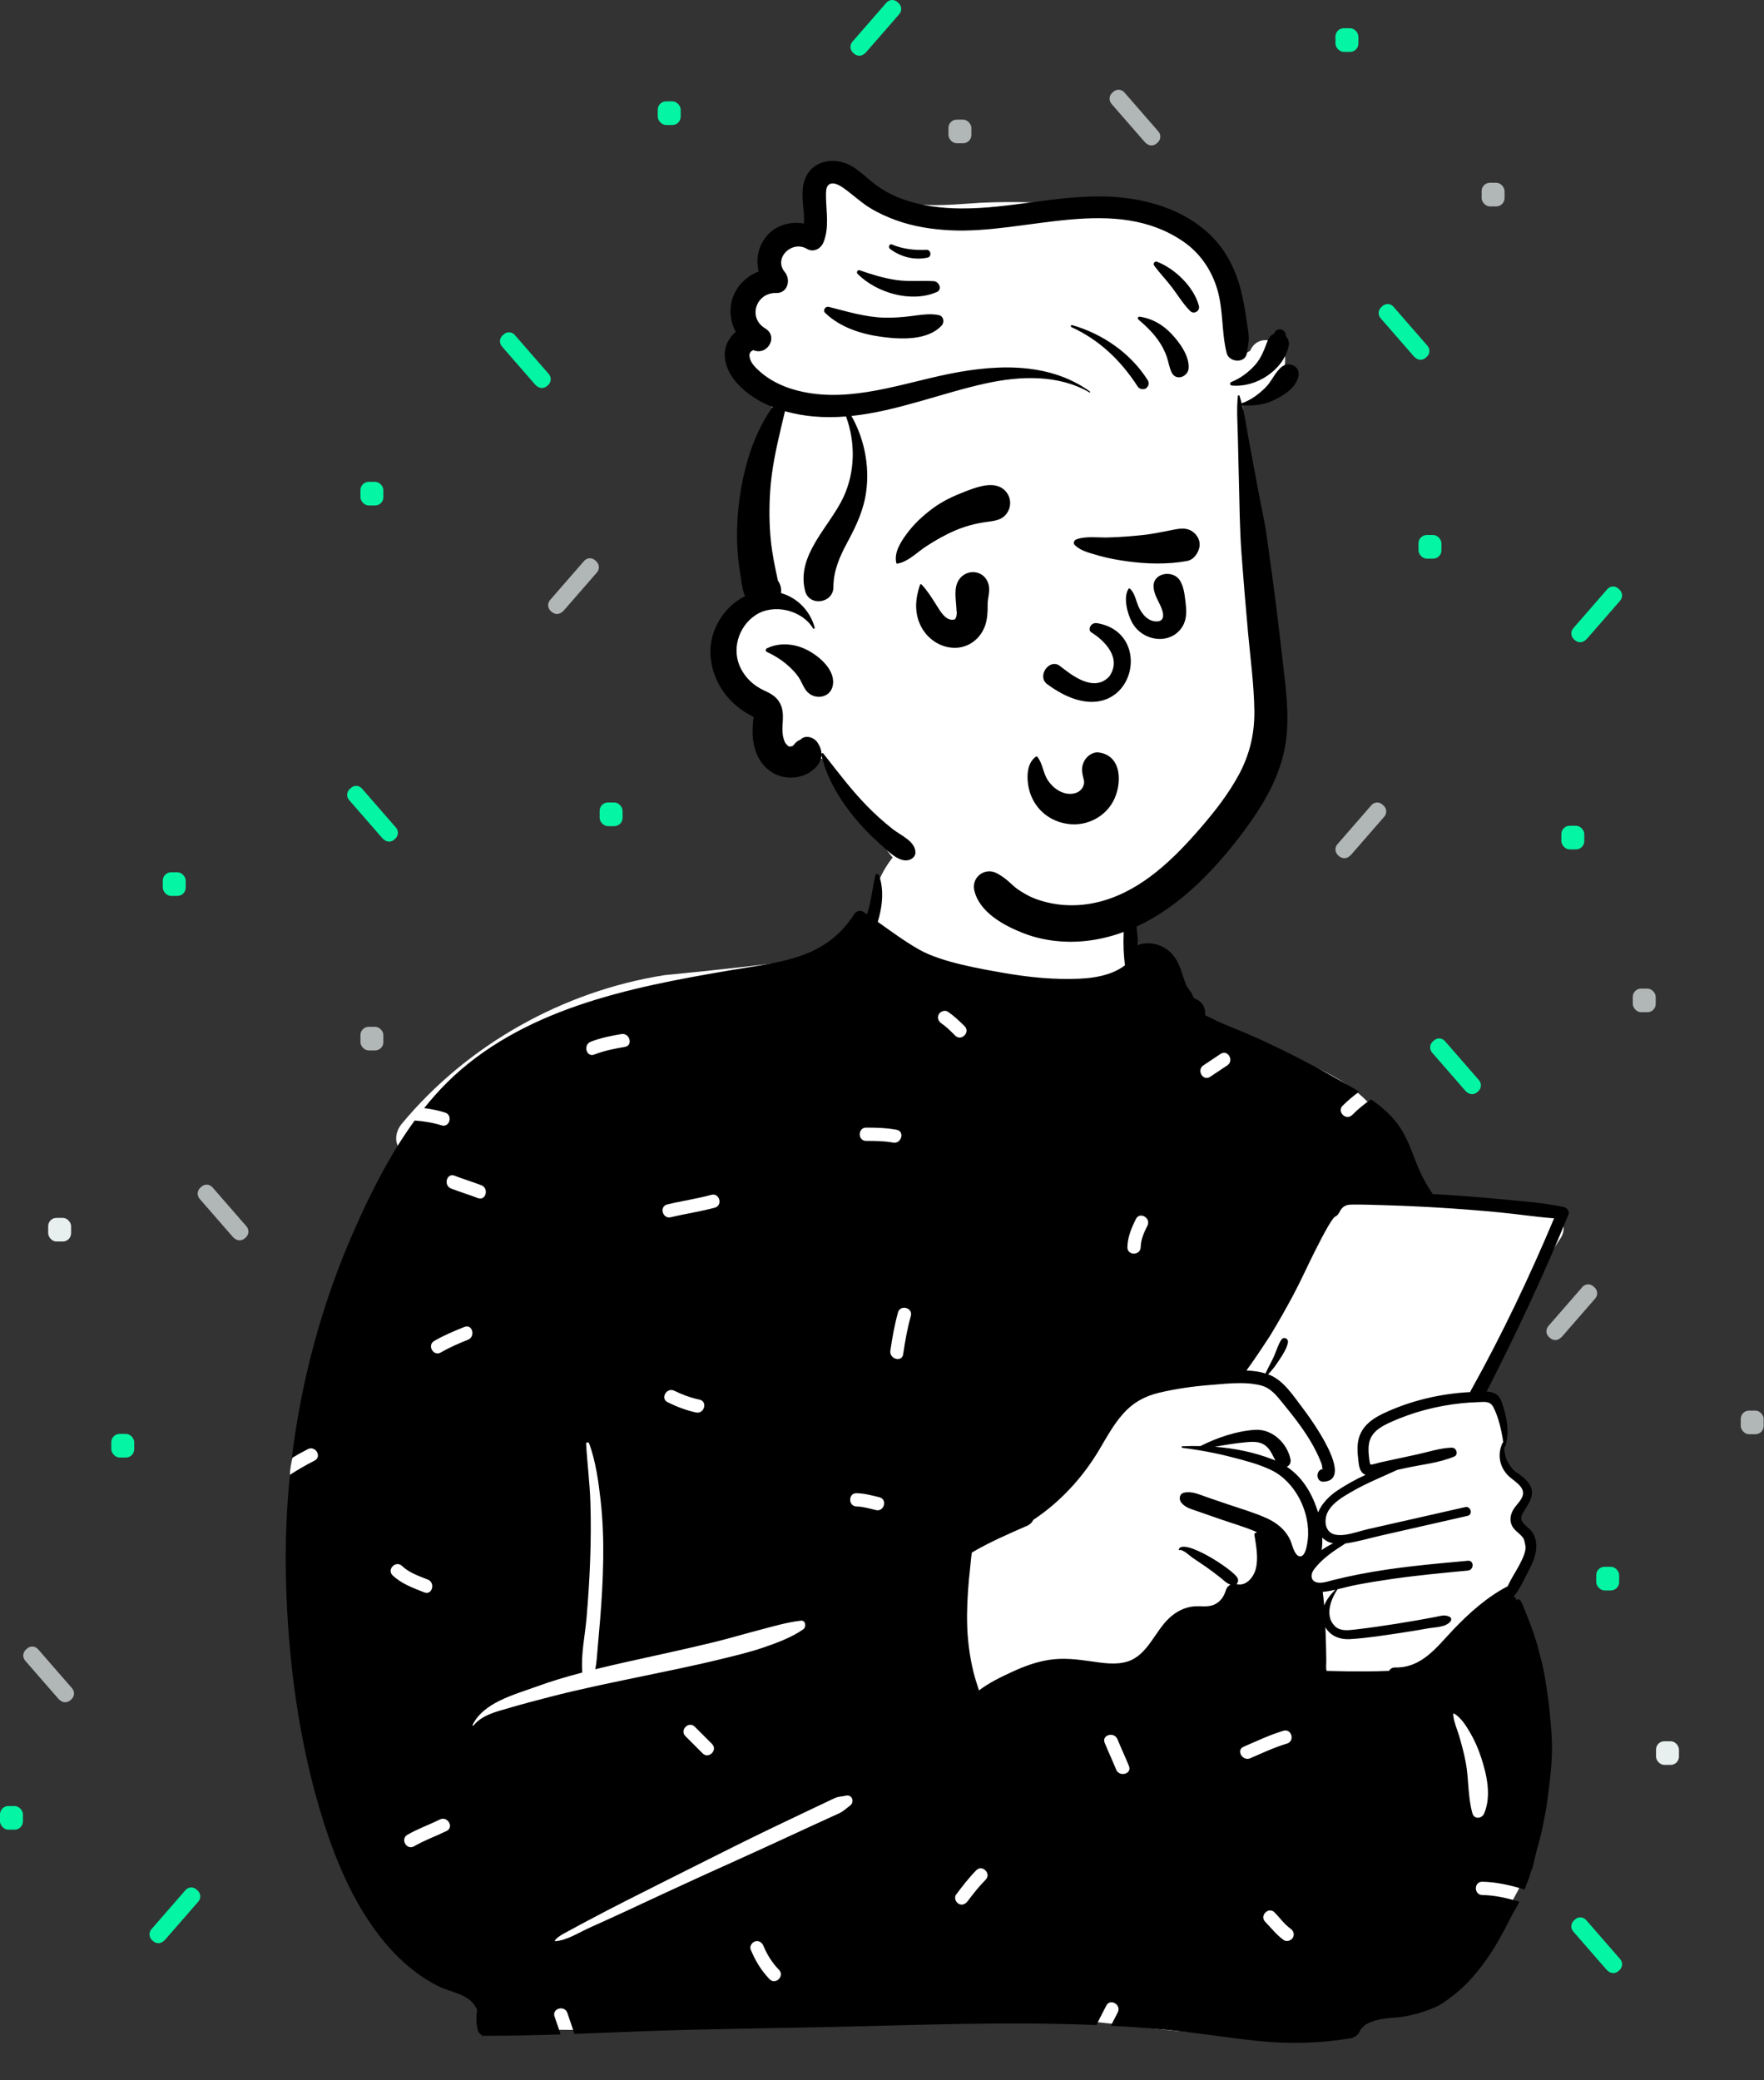 <?xml version="1.0" encoding="utf-8"?>
<svg xmlns="http://www.w3.org/2000/svg" fill="none" height="1252" viewBox="0 0 1062 1252" width="1062">
<rect x="0" y="0" width="1062" height="1252" fill="#333333" stroke="none"/>
<path clip-rule="evenodd" d="M847.107 715.567C838.39 681.767 830.375 667.436 814.891 655.688C800.408 644.7 779.267 635.471 748.419 628.729C716.29 623.113 715.379 606.417 707.323 579.583C704.972 571.516 693.326 569.369 688.3 575.184C687.591 574.419 686.852 573.719 686.087 573.086C686.772 569.239 681.169 558.211 681.356 554.531C683.31 516.119 670.743 496.829 639.378 489.659C632.557 488.098 586.224 487.18 579.573 489.019C550.498 497.056 521.874 522.575 526.255 553.315C517.128 565.241 508.195 572.519 494.114 576.362C462.778 580.34 431.444 583.877 400.1 586.905C338.744 596.526 281.217 628.997 241.899 676.352C238.273 680.723 237.225 686.657 240.425 691.318C237.918 702.055 223.805 728.099 234.91 735.459C216.649 779.125 174.633 863.526 174.554 887.638C174.223 988.934 185.168 1120.78 285.144 1176.84C289.147 1180.77 289.72 1185.13 291.453 1190.98C295.849 1209.42 311.812 1222.6 329.284 1221.53C415.354 1223.44 498.719 1212.94 584.791 1212.43C622.749 1212.21 668.397 1217.87 701.37 1221.65C734.344 1225.42 767.629 1222.08 799.273 1212.43C801.941 1216.63 807.336 1219.08 812.808 1217.87C845.612 1211.36 872.139 1191.15 895.244 1169.06C902.304 1156.21 929.877 1119.63 918.918 1106.89C928.853 1064.9 928.336 1019.78 910.681 979.79C913.184 972.46 908.622 964.405 910.681 956.836C912.171 951.358 915.987 949.093 917.908 943.669C920.611 936.036 917.671 925.797 914.628 918.008C913.381 914.126 916.924 909.948 917.908 905.987C922.577 887.304 911.886 888.951 904.178 876.461C904.293 876.422 906.297 867.506 906.288 867.55C907.468 861.184 904.512 853.029 901.933 847.715C900.19 844.124 896.456 841.876 892.746 842.288C896.482 829.607 901.207 819.055 906.288 806.838C915.274 785.302 926.648 764.68 939.552 745.187C944.836 737.205 937.739 727.957 929.188 727.413C901.51 725.655 874.135 721.671 847.107 715.567Z" fill="white" fill-rule="evenodd"/>
<path clip-rule="evenodd" d="M766.329 878.426C755.259 874.086 743.339 871.687 731.359 870.756C737.809 869.626 744.278 868.536 750.799 867.976C755.349 867.586 759.568 867.626 762.988 871.077C765.269 873.376 766.339 876.336 767.839 879.056C767.349 878.836 766.839 878.626 766.329 878.426ZM885.149 837.846C867.019 838.767 848.869 843.077 832.469 850.886C825.759 854.086 819.679 858.706 817.899 866.306C816.999 870.187 817.219 874.197 817.698 878.117C818.059 881.086 818.149 884.876 820.729 886.886C821.169 887.226 821.639 887.486 822.129 887.676C816.079 890.406 810.318 893.687 805.198 897.066C800.519 900.156 795.709 904.916 793.549 910.286C793.369 909.676 793.189 909.107 793.009 908.566C789.329 897.687 783.659 888.777 774.729 882.786C776.309 882.077 777.399 880.396 776.889 878.077C774.769 868.386 765.818 859.966 755.709 860.566C744.639 861.216 732.749 865.246 722.738 870.336C719.089 870.256 715.448 870.306 711.849 870.466C711.229 870.486 711.259 871.327 711.849 871.396C714.769 871.767 717.689 872.176 720.609 872.656C727.549 873.767 734.469 875.176 741.238 876.926C749.359 879.027 757.759 881.136 765.349 884.806C780.068 891.937 789.179 910.577 787.309 926.796C786.999 929.456 785.969 937.496 782.278 936.666C779.159 935.966 777.919 929.456 776.829 927.046C773.909 920.646 768.649 916.466 762.339 913.636C754.929 910.306 746.999 908.056 739.318 905.437C734.969 903.947 730.619 902.456 726.259 900.976C721.799 899.447 717.559 897.336 712.809 898.406C709.939 899.056 709.609 902.476 711.219 904.437C713.669 907.426 717.309 908.306 720.839 909.536C725.499 911.156 730.149 912.777 734.799 914.396C741.988 916.896 749.519 919.006 756.528 922.066L756.309 922.566C755.738 922.406 755.068 922.976 755.179 923.676C756.229 930.146 757.689 937.626 756.068 944.107C754.789 949.246 750.278 954.937 744.419 953.426C745.339 952.586 745.679 951.136 745.059 949.796C742.738 944.836 712.339 925.256 709.629 932.527C709.539 932.786 709.818 932.976 710.039 932.937C712.349 932.456 716.219 936.396 718.068 937.646C720.738 939.447 723.448 941.206 726.089 943.056C728.979 945.077 731.799 947.197 734.549 949.386C736.709 951.107 738.339 952.896 740.818 953.767C739.519 954.386 738.488 955.536 738.049 957.006C736.929 960.836 734.769 964.086 731.019 965.777C727.089 967.536 722.659 966.426 718.519 966.857C712.879 967.426 707.959 970.107 703.849 973.937C695.219 981.996 690.889 996.197 678.819 1000.01C671.609 1002.28 663.609 1000.85 656.309 999.816C648.159 998.666 640.219 997.756 632.009 998.956C624.149 1000.11 616.719 1002.83 609.539 1006.15C602.809 1009.26 595.369 1012.78 589.399 1017.42C588.169 1013.63 586.929 1009.88 585.988 1006.01C583.769 996.857 582.569 987.536 582.278 978.136C582.009 969.187 582.509 960.197 583.278 951.286C583.659 946.836 584.259 942.406 584.639 937.956C584.738 936.836 584.939 935.636 585.089 934.437C595.749 928.146 606.948 923.327 618.238 918.367C618.269 918.357 618.299 918.336 618.329 918.327C618.679 918.166 619.019 918.017 619.369 917.867C619.359 917.846 619.349 917.827 619.329 917.806C620.619 917.017 621.519 915.966 622.059 914.786C638.329 903.996 651.929 889.267 662.069 872.086C666.319 864.886 670.409 857.416 675.969 851.107C681.889 844.376 688.919 840.376 697.619 838.296C707.789 835.857 718.269 834.396 728.689 833.566C734.379 833.117 740.738 832.416 746.939 832.447C751.259 832.476 755.488 832.846 759.369 833.916C765.119 835.496 768.479 839.867 772.089 844.286C775.539 848.527 778.969 852.777 782.189 857.197C785.238 861.386 788.119 865.716 790.619 870.256C792.119 872.976 793.509 875.777 794.679 878.666C795.089 879.687 795.629 880.846 795.879 881.906C796.129 882.976 795.669 884.107 796.869 884.107C791.919 884.176 791.969 892.086 796.889 891.796C816.149 890.676 788.559 853.077 784.528 847.836C778.818 840.416 772.929 830.736 763.789 827.286C763.659 827.236 763.519 827.187 763.389 827.146C766.049 824.626 768.149 821.607 770.159 818.536C772.229 815.376 774.698 811.756 775.379 808.006C775.809 805.617 772.839 804.256 771.429 806.346C769.379 809.396 768.389 813.256 766.859 816.607C765.299 820.006 763.399 823.216 761.899 826.646C758.289 825.536 754.389 825.027 750.419 824.857C755.429 818.077 763.988 804.996 765.019 803.316C769.759 795.536 774.269 787.517 778.579 779.486C783.238 770.786 787.229 761.726 791.689 752.926C794.219 747.937 796.769 742.906 799.579 738.066C800.549 736.406 801.589 734.746 802.769 733.236C802.999 732.937 803.289 732.687 803.559 732.406C803.869 732.236 804.189 732.046 804.369 731.947C805.988 731.017 806.559 728.857 807.698 727.486C809.519 725.277 811.659 725.017 814.399 724.986C820.238 724.926 826.099 725.156 831.929 725.316C840.499 725.556 849.059 725.896 857.619 726.346C860.209 726.486 862.789 726.626 865.379 726.786C877.829 727.527 890.269 728.496 902.679 729.687C913.659 730.736 924.639 732.447 935.629 733.267C920.749 768.617 904.249 803.327 885.568 836.827C885.379 837.166 885.238 837.506 885.149 837.846ZM802.589 928.916C800.189 930.017 797.859 931.386 795.689 932.947C796.049 930.517 796.139 927.956 796.039 925.386C797.829 927.306 800.119 928.406 802.589 928.916ZM905.039 868.107C904.869 868.126 904.709 868.216 904.629 868.386C901.309 875.236 902.698 882.886 908.119 888.256C910.959 891.056 917.149 894.216 916.948 898.816C916.778 902.536 912.729 905.656 910.999 908.726C909.389 911.586 908.789 914.726 910.079 917.827C911.729 921.796 916.339 923.376 917.919 927.277C919.919 932.226 916.669 938.197 914.389 942.506C912.269 946.496 909.528 950.486 907.709 954.706C895.519 961.017 884.609 970.697 875.229 980.527C864.959 991.277 856.149 1003.93 839.839 1003.61C838.209 1003.58 836.969 1004.44 836.229 1005.63C831.689 1005.84 827.139 1005.93 822.599 1005.95C814.619 1005.99 806.639 1005.91 798.669 1005.66C798.109 1003.73 798.519 1001.11 798.488 999.476C798.389 994.226 798.339 988.986 798.119 983.736C798.059 982.277 797.999 980.806 797.939 979.346C800.809 984.536 806.409 986.896 812.789 986.536C823.049 985.937 833.369 984.256 843.528 982.746C848.879 981.956 854.219 981.056 859.549 980.096C863.929 979.316 870.109 979.517 873.169 976.006C873.889 975.187 873.929 973.687 872.799 973.136C869.769 971.646 867.859 972.476 864.528 973.117C860.469 973.906 856.399 974.656 852.318 975.357C844.488 976.716 836.639 977.976 828.769 979.086C824.289 979.716 819.799 980.336 815.309 980.826C811.389 981.246 806.969 981.816 803.809 978.867C797.439 972.906 801.009 962.916 805.039 956.896C805.119 956.777 805.119 956.666 805.089 956.566C808.889 955.676 812.679 954.636 816.459 953.906C823.729 952.506 831.049 951.327 838.379 950.277C853.439 948.126 868.599 946.706 883.738 945.277C887.488 944.916 887.528 939.017 883.738 939.367C861.988 941.357 840.129 943.246 818.669 947.437C813.289 948.476 807.948 949.656 802.639 950.986C800.129 951.607 797.439 952.577 794.809 952.607C794.649 952.607 794.488 952.607 794.329 952.596C789.179 952.437 788.429 948.027 791.259 944.357C791.609 943.906 791.969 943.456 792.339 943.027C797.339 937.066 803.568 933.086 809.988 928.966C817.179 927.986 824.349 925.806 831.389 924.206C848.769 920.246 866.149 916.286 883.539 912.336C886.948 911.556 885.499 906.316 882.089 907.086C868.889 910.077 855.689 913.066 842.488 916.056L823.169 920.437C819.309 921.306 814.488 923.056 809.948 923.687C807.709 923.996 805.539 924.036 803.579 923.577C797.249 922.077 796.929 914.166 799.659 909.466C802.719 904.187 808.499 900.886 813.629 897.896C822.519 892.706 831.979 888.976 841.219 884.676C842.859 884.316 844.499 883.956 846.139 883.596C855.679 881.496 866.579 880.466 875.559 876.617C878.249 875.476 876.778 871.236 874.119 871.296C867.149 871.447 859.859 873.926 853.049 875.396C845.679 876.996 838.299 878.586 830.929 880.176C830.189 880.336 825.809 881.736 825.149 881.426C824.729 881.226 824.579 879.767 824.439 878.806C823.988 875.646 823.659 872.327 824.149 869.156C825.229 862.046 831.159 858.706 837.159 855.976C850.519 849.906 865.169 846.107 879.749 844.586C883.109 844.236 886.469 844.017 889.849 843.906C893.818 843.786 897.089 843.086 899.099 846.996C902.259 853.156 903.999 861.077 905.039 868.107ZM886.485 1091.45C883.574 1081.38 884.366 1070.63 882.372 1060.36C881.343 1055.07 879.938 1049.81 878.404 1044.64C877.166 1040.46 875.101 1036.02 874.867 1031.66C874.853 1031.36 875.196 1031.2 875.432 1031.33C879.539 1033.68 882.693 1038.77 885.035 1042.76C887.839 1047.53 889.98 1052.53 891.707 1057.79C895.149 1068.26 897.975 1080.9 893.536 1091.45C892.215 1094.59 887.575 1095.22 886.485 1091.45ZM796.519 958.096C798.979 957.857 801.439 957.386 803.899 956.836C801.149 959.517 798.609 962.746 797.198 966.327C796.979 963.577 796.698 960.836 796.329 958.107C796.389 958.107 796.459 958.107 796.519 958.096ZM772.877 1167.67C768.539 1164.64 765.378 1160.41 761.699 1156.67C758.081 1153 763.737 1147.34 767.356 1151.02C770.495 1154.2 773.22 1158.18 776.914 1160.76C778.692 1162 779.515 1164.24 778.35 1166.23C777.32 1167.99 774.65 1168.9 772.877 1167.67ZM748.685 1051.32C756.604 1047.9 764.392 1044.17 772.68 1041.7C777.633 1040.23 779.73 1047.95 774.807 1049.41C767.174 1051.69 760.015 1055.07 752.723 1058.23C748.041 1060.25 743.972 1053.36 748.685 1051.32ZM665.055 1048.92C663.118 1044.15 670.861 1042.09 672.769 1046.8C674.966 1052.22 677.484 1057.5 679.681 1062.92C681.616 1067.7 673.875 1069.76 671.967 1065.05C669.77 1059.63 667.251 1054.35 665.055 1048.92ZM582.51 1144.34C581.22 1146.06 579.069 1146.99 577.037 1145.78C575.335 1144.76 574.296 1142.05 575.602 1140.31C579.415 1135.22 583.278 1130.2 587.747 1125.67C591.37 1122 597.024 1127.66 593.404 1131.33C589.413 1135.37 585.916 1139.8 582.51 1144.34ZM570.707 608.952C574.379 611.46 577.596 614.507 580.733 617.642C584.38 621.287 578.722 626.943 575.075 623.298C572.432 620.656 569.766 617.974 566.669 615.86C564.88 614.638 564.077 612.365 565.234 610.387C566.271 608.615 568.922 607.734 570.707 608.952ZM690.798 737.689C688.722 741.846 686.853 745.921 686.735 750.646C686.609 755.793 678.609 755.796 678.736 750.646C678.889 744.463 681.169 739.101 683.89 733.651C686.192 729.038 693.09 733.095 690.798 737.689ZM734.86 634.296C739.161 631.429 743.162 638.362 738.899 641.204C735.443 643.507 731.986 645.812 728.53 648.116C724.231 650.982 720.23 644.05 724.492 641.208C727.948 638.904 731.404 636.6 734.86 634.296ZM543.745 815.069C543.011 820.153 535.303 817.978 536.03 812.943C537.155 805.161 538.528 797.482 540.639 789.902C542.021 784.942 549.736 787.062 548.353 792.029C546.242 799.609 544.869 807.288 543.745 815.069ZM515.696 906.709C510.547 906.6 510.546 898.6 515.696 898.709C520.356 898.808 524.937 900.034 529.432 901.156C534.432 902.405 532.3 910.118 527.305 908.87C523.505 907.921 519.636 906.793 515.696 906.709ZM505.342 1091.31C503.573 1092.17 501.758 1092.94 499.97 1093.76C496.389 1095.4 492.81 1097.04 489.232 1098.68C481.778 1102.1 474.328 1105.54 466.885 1108.98C451.985 1115.88 436.97 1122.53 422.034 1129.35C406.803 1136.31 391.612 1143.36 376.44 1150.45C369.292 1153.79 362.09 1157 354.902 1160.25C348.756 1163.03 341.159 1167.89 334.412 1168.34C334.065 1168.37 333.949 1167.93 334.147 1167.7C336.696 1164.8 340.762 1163.12 344.112 1161.23C347.534 1159.31 351.02 1157.5 354.49 1155.66C361.724 1151.83 368.967 1148.02 376.271 1144.33C390.881 1136.93 405.519 1129.59 420.16 1122.26C435.092 1114.79 450.005 1107.26 465.068 1100.05C472.16 1096.65 479.259 1093.27 486.362 1089.89C490.21 1088.06 494.06 1086.24 497.91 1084.42C499.573 1083.63 501.219 1082.78 502.919 1082.08C505.178 1081.14 506.895 1081.33 509.225 1080.76C513.025 1079.82 514.67 1084.65 511.753 1086.75C509.351 1088.49 508.087 1089.97 505.342 1091.31ZM451.935 1173.34C451.114 1171.34 452.833 1168.92 454.729 1168.42C457 1167.82 458.821 1169.2 459.65 1171.21C461.843 1176.55 464.967 1181.44 468.988 1185.58C472.582 1189.27 466.928 1194.93 463.331 1191.23C458.292 1186.05 454.672 1180 451.935 1173.34ZM412.644 1044.93C408.997 1041.28 414.655 1035.63 418.301 1039.27L428.669 1049.64C432.316 1053.29 426.657 1058.94 423.012 1055.3L412.644 1044.93ZM306.274 1028.03C298.82 1030.21 290.126 1032.22 285.044 1038.58C284.796 1038.89 284.379 1038.49 284.528 1038.18C291.034 1024.69 309.692 1019.96 322.61 1015.24C331.747 1011.9 341.122 1009.12 350.576 1006.65C349.631 995.863 352.237 984.304 353.143 973.572C354.11 962.114 354.897 950.626 355.301 939.132C355.714 927.407 355.814 915.603 355.428 903.875C355.044 892.19 353.527 880.648 352.863 869.002C352.799 867.876 354.367 867.822 354.705 868.753C358.631 879.56 360.308 891.531 361.586 902.926C362.902 914.665 363.339 926.37 363.171 938.177C362.997 950.317 362.291 962.428 361.322 974.529C360.863 980.265 360.33 985.993 359.827 991.725C359.443 996.099 359.265 1000.44 358.373 1004.67C364.075 1003.27 369.79 1001.95 375.487 1000.66C393.653 996.564 411.895 992.76 429.985 988.327C438.865 986.152 447.618 983.546 456.458 981.232C464.782 979.053 473.568 976.411 482.114 975.439C485.164 975.091 485.552 979.263 483.533 980.679C476.587 985.556 467.362 988.952 459.339 991.682C451.287 994.421 442.917 996.392 434.664 998.421C417.453 1002.65 400.079 1006.11 382.731 1009.72C365.407 1013.32 348.05 1016.89 330.921 1021.34C322.672 1023.48 314.451 1025.63 306.274 1028.03ZM265.427 814.003C260.973 816.618 256.952 809.701 261.39 807.095C267.197 803.687 273.386 801.126 279.625 798.628C284.413 796.712 286.473 804.452 281.752 806.343C276.145 808.587 270.645 810.941 265.427 814.003ZM249.299 1111.22C244.833 1113.81 240.809 1106.89 245.262 1104.31C251.516 1100.69 258.365 1098.27 264.846 1095.09C269.457 1092.84 273.507 1099.74 268.883 1102C262.403 1105.17 255.553 1107.59 249.299 1111.22ZM242.045 942.505C246.363 946.607 252.126 948.538 257.56 950.693C262.298 952.57 260.22 960.304 255.433 958.407C248.663 955.722 241.767 953.271 236.388 948.161C232.646 944.607 238.313 938.96 242.045 942.505ZM289.816 713.38C294.563 715.242 292.484 722.976 287.689 721.095C282.371 719.009 276.879 717.421 271.561 715.335C266.815 713.473 268.893 705.74 273.688 707.62C279.006 709.706 284.498 711.294 289.816 713.38ZM374.089 622.372C379.133 621.522 381.281 629.232 376.216 630.087C369.932 631.148 363.744 632.389 357.784 634.695C352.971 636.557 350.906 628.819 355.657 626.981C361.618 624.675 367.806 623.433 374.089 622.372ZM401.934 843.955C397.309 841.681 401.367 834.785 405.971 837.048C410.823 839.433 415.85 841.277 421.144 842.404C426.185 843.478 424.038 851.189 419.017 850.119C413.059 848.849 407.39 846.638 401.934 843.955ZM428.233 719.14C433.213 717.776 435.319 725.495 430.36 726.855C421.635 729.245 412.652 730.488 403.863 732.615C398.854 733.827 396.735 726.111 401.736 724.901C410.525 722.773 419.509 721.532 428.233 719.14ZM539.799 679.972C544.863 680.909 542.705 688.618 537.673 687.687C532.316 686.696 526.887 686.68 521.456 686.677C516.3 686.675 516.309 678.675 521.456 678.677C527.626 678.68 533.717 678.847 539.799 679.972ZM903.659 721.767C890.589 720.517 877.499 719.517 864.389 718.767C863.778 718.736 863.179 718.697 862.568 718.666C862.499 718.527 862.409 718.396 862.318 718.256C858.039 711.976 854.889 705.697 852.159 698.596C849.549 691.836 847.019 684.867 842.999 678.767C838.414 671.817 832.224 666.379 825.44 661.666C821.325 664.433 817.506 667.673 814.012 671.107C810.335 674.72 804.677 669.064 808.355 665.45C811.46 662.398 814.774 659.579 818.277 657.032C814.232 654.574 810.105 652.264 806.079 649.966C790.988 641.357 775.539 633.396 759.769 626.117C752.439 622.726 745.019 619.716 737.549 616.666C733.528 615.027 729.559 612.916 725.539 611.017C725.829 608.176 724.979 604.996 722.799 603.126C721.189 601.756 719.939 601.246 718.019 600.277C717.589 600.126 717.329 600.036 717.209 599.986C717.299 600.006 717.559 600.086 717.988 600.226C719.009 600.697 719.089 600.556 718.229 599.816C718.179 598.197 714.988 594.777 714.259 593.107C711.719 587.376 710.929 581.316 707.179 576.096C702.009 568.906 693.329 566.187 685.238 568.626C684.399 559.976 684.179 550.947 680.919 543.226C680.829 543.017 680.539 542.926 680.409 543.156C677.009 548.947 676.719 555.396 676.459 562.076C676.209 568.346 676.448 574.756 677.269 580.986C676.749 581.386 676.219 581.767 675.669 582.136C673.089 583.836 670.309 585.146 667.389 586.117C661.829 587.956 655.999 588.756 650.169 589.036C635.119 589.756 619.609 588.236 604.809 585.656C589.839 583.046 566.889 579.126 553.569 571.636C544.778 566.697 536.669 560.666 528.448 554.826C531.429 545.226 532.189 534.906 529.189 526.796C528.829 525.826 527.309 525.646 527.019 526.796C525.139 534.536 524.589 542.316 522.089 549.966C522.049 550.076 522.009 550.197 521.969 550.306C521.189 549.777 520.409 549.256 519.629 548.736C517.829 547.546 515.379 548.437 514.299 550.136C497.028 577.346 469.679 578.906 440.959 583.767C409.528 589.086 377.939 594.826 347.719 605.236C318.819 615.197 291.199 629.697 269.319 651.357C264.366 656.261 259.734 661.486 255.362 666.941C259.592 667.474 263.787 668.304 267.928 669.605C272.831 671.145 270.724 678.866 265.801 677.319C260.479 675.647 255.098 674.82 249.662 674.408C234.795 694.746 223.203 717.807 213.179 740.506C193.952 784.027 181.437 830.375 175.678 877.562C178.84 875.667 182.059 873.862 185.358 872.183C189.942 869.852 193.985 876.756 189.396 879.091C184.3 881.683 179.35 884.54 174.554 887.638C172.459 908.293 171.647 929.081 172.139 949.836C173.309 999.316 179.989 1050.25 195.099 1097.46C202.509 1120.63 212.329 1143.61 226.959 1163.19C233.579 1172.06 241.099 1180.06 249.959 1186.73C254.249 1189.97 258.789 1192.86 263.579 1195.3C269.749 1198.46 277.789 1199.5 283.109 1203.97C284.859 1205.44 286.209 1207.38 287.229 1209.57C286.639 1213.73 286.569 1217.9 287.709 1222.06C288.069 1223.36 289.049 1224.42 290.259 1224.93C290.279 1225.29 290.279 1225.64 290.279 1225.98C290.279 1226.14 290.519 1226.18 290.549 1226.02C290.599 1225.71 290.649 1225.4 290.699 1225.08C291.089 1225.21 291.499 1225.27 291.919 1225.27C307.109 1225.32 322.318 1224.95 337.528 1224.44C336.352 1220.83 335.078 1217.26 333.855 1213.66C332.194 1208.77 339.923 1206.68 341.569 1211.53C343 1215.75 344.496 1219.92 345.827 1224.15C362.124 1223.54 378.416 1222.81 394.679 1222.28C429.269 1221.13 463.849 1220.75 498.448 1220.02C552.179 1218.88 606.301 1216.55 660.115 1218.83C661.976 1214.88 664.059 1211.02 666.034 1207.12C668.364 1202.52 675.264 1206.58 672.942 1211.16C671.569 1213.87 670.147 1216.54 668.796 1219.24C679.695 1219.81 690.583 1220.56 701.448 1221.58C719.988 1223.32 738.349 1226.41 756.869 1228.33C775.698 1230.29 794.119 1229.94 812.799 1226.83C816.159 1226.27 818.139 1224.24 818.959 1221.72C818.988 1221.71 819.009 1221.69 819.028 1221.66C819.988 1220.54 820.889 1219.61 821.818 1218.8C822.929 1218.08 824.129 1217.47 825.539 1216.93C828.169 1215.93 830.909 1215.32 833.689 1214.91C836.749 1214.45 839.849 1214.41 842.909 1214.03C845.488 1213.7 848.009 1213.21 850.528 1212.61C855.059 1211.53 859.359 1210.12 863.639 1208.25C867.369 1206.62 870.738 1204.28 873.919 1201.73C880.499 1196.92 886.198 1190.78 891.179 1184.4C894.079 1180.67 896.809 1176.8 899.289 1172.77C903.609 1165.79 907.289 1158.54 911.009 1151.23C912.359 1149.06 913.591 1146.84 914.717 1144.58C907.447 1142.43 900.107 1140.69 892.4 1140.56C887.248 1140.48 887.249 1132.48 892.4 1132.56C901.239 1132.71 909.6 1134.77 917.907 1137.23C918.312 1136.16 918.7 1135.07 919.059 1133.98C920.049 1131.69 920.869 1129.34 921.549 1126.96C921.948 1125.88 922.349 1124.8 922.749 1123.72C923.649 1119.98 924.549 1116.23 925.459 1112.48C927.269 1106.48 928.698 1100.39 929.749 1094.22C930.629 1090.16 931.309 1086.07 931.769 1081.93C933.169 1071.9 934.309 1061.89 934.389 1051.75C934.269 1045.5 933.869 1039.26 933.189 1033.05C932.899 1028.83 932.409 1024.63 931.749 1020.46C930.889 1014.26 930.039 1008.12 928.609 1002C927.539 997.857 926.469 993.716 925.399 989.576C922.729 980.947 919.579 972.486 915.948 964.216C915.749 963.697 914.738 962.556 914.129 962.546C913.669 962.536 913.028 962.956 913.238 963.517C913.259 963.566 913.278 963.626 913.299 963.676C913.089 963.206 912.889 962.726 912.679 962.256C912.499 961.816 911.799 960.937 911.259 960.947C911.229 960.947 911.198 960.947 911.159 960.956C911.299 960.857 911.429 960.726 911.559 960.577C915.149 956.327 917.479 950.736 920.049 945.816C922.179 941.756 924.189 937.476 924.769 932.886C925.278 928.857 924.589 924.886 922.059 921.626C919.179 917.916 913.759 916.176 916.769 910.816C920.189 904.716 925.219 899.426 920.209 892.496C917.659 888.966 913.619 887.027 910.619 883.956C907.169 880.406 905.528 875.656 905.619 870.806C905.829 870.926 906.109 870.867 906.209 870.566C909.109 861.806 907.009 852.187 904.039 843.656C902.419 839.027 898.988 837.756 894.999 837.527C912.278 803.777 928.448 769.486 942.859 734.406C943.339 733.256 943.809 732.107 944.278 730.956C944.979 729.236 943.499 726.947 941.789 726.566C929.329 723.836 916.349 722.966 903.659 721.767Z" fill="black" fill-rule="evenodd"/>
<path clip-rule="evenodd" d="M773.725 215.641C773.415 204.615 757.383 200.036 752.751 210.957C752.464 211.249 752.151 211.531 751.858 211.782C753.308 210.538 750.277 212.597 749.783 212.851C749.361 213.069 748.93 213.265 748.499 213.468C745.52 185.534 735.407 155.419 709.274 141.398C672.824 123.715 630.707 120.264 590.718 122.02C570.461 123.223 547.069 126.463 529.072 116.211C523.464 113.017 518.969 107.989 512.632 106.014C492.627 100.601 483.553 121.151 486.278 138.05C477.745 138.118 469.281 142.844 465.599 150.624C463.436 155.229 463.474 160.199 461.609 164.82C455.888 176.54 447.702 184.965 452.33 199.174C444.19 208.441 448.831 222.469 455.399 231.34C458.643 235.955 462.506 240.384 464.882 245.549C467.189 250.494 463.707 256.359 461.77 261.047C447.446 295.026 448.264 332.446 455.972 367.888C440.505 374.602 435.863 395.589 445.949 408.804C449.419 413.476 453.653 415.209 458.454 418.083C464.53 421.429 459.568 434.829 461.513 441.3C464.157 457.099 478.536 466.828 492.754 456.569C501.776 455.203 509.053 481.464 515.605 488.055C519.641 493.366 524.123 498.135 528.995 502.537C543.513 539.905 617.903 558.855 654.683 556.691C693.198 552.657 719.181 519.935 740.817 490.894C751.927 475.42 759.152 458.101 761.78 439.212C764.42 420.227 763.265 401.209 761.48 382.201C757.732 341.817 751.818 283.635 747.999 242.814C761.799 241.677 774.143 229.923 773.725 215.641V215.641Z" fill="white" fill-rule="evenodd"/>
<path clip-rule="evenodd" d="M472.878 191.361C472.865 191.418 472.884 191.461 472.897 191.522C472.9 191.505 472.903 191.495 472.907 191.474C472.896 191.428 472.888 191.398 472.878 191.361" fill="#4F66AF" fill-rule="evenodd"/>
<path clip-rule="evenodd" d="M472.874 191.948C472.824 191.894 472.752 191.855 472.68 191.801C472.678 191.803 472.677 191.805 472.676 191.807C472.744 191.851 472.808 191.902 472.874 191.948" fill="#4F66AF" fill-rule="evenodd"/>
<path clip-rule="evenodd" d="M771.53 220.859C776.063 217.091 783.204 220.56 781.668 226.764C779.997 233.519 772.76 238.135 766.785 240.911C760.635 243.766 754.645 244.317 747.935 244.005L747.852 243.987V243.987C749.715 251.459 750.771 259.225 752.196 266.743C754.005 276.279 755.784 285.82 757.536 295.366C759.231 304.592 761.374 313.831 762.677 323.104C763.99 332.464 765.251 341.831 766.542 351.194C768.695 366.832 770.433 382.542 772.266 398.225L773.14 405.648C774.975 421.361 776.453 437.093 772.974 452.729C769.714 467.383 762.37 481.052 753.851 493.285C745.508 505.263 736.188 516.78 725.958 527.199C706.224 547.293 681.89 563.386 653.356 566.371C641.07 567.657 627.948 566.226 616.398 561.759L615.631 561.459C603.939 556.841 589.621 548.934 586.578 535.958C584.709 527.999 592.908 521.784 600.097 525.561C603.428 527.312 605.932 529.312 608.666 531.819L609.151 532.267C611.386 534.343 612.246 534.981 614.824 536.605C620.112 539.933 624.075 541.507 630.081 543.02C641.155 545.806 653.107 545.366 664.348 542.07C688.216 535.073 706.732 516.815 722.594 498.509C731.207 488.567 739.382 478.139 745.687 466.553C752.302 454.397 755.356 441.634 755.173 427.802C754.965 412.195 752.809 396.528 751.394 380.995C749.953 365.159 748.62 349.33 747.446 333.472C746.346 318.601 746.239 303.663 745.855 288.746L745.779 285.949C745.553 278.03 745.397 270.108 745.217 262.187C745.039 254.289 744.414 246.291 745.227 238.426C745.285 237.854 746.057 237.709 746.245 238.288C746.724 239.762 747.143 241.258 747.54 242.763C747.601 242.717 747.669 242.675 747.752 242.647C753.009 240.84 757.851 237.231 761.796 233.34C765.561 229.627 767.527 224.187 771.53 220.859ZM483.874 110.208C487.177 96.638 502.039 93.608 513.029 100.143C518.315 103.285 522.548 107.817 527.486 111.419C532.395 115 537.82 117.877 543.545 119.908C554.919 123.943 566.916 125.41 578.937 125.463C608.193 125.591 636.851 117.366 666.151 118.283C688.822 118.993 712.885 125.696 729.33 142.091C738.189 150.923 743.897 162.278 746.959 174.333C748.39 179.967 749.457 185.737 750.299 191.495L750.504 192.934C750.975 196.298 751.731 199.86 751.801 203.261C751.865 206.315 751.092 209.511 750.674 212.534C749.792 218.906 739.926 218.18 738.509 212.534C735.281 199.679 736.632 186.411 732.687 173.601C729.189 162.24 722.409 152.307 712.586 145.514C671.145 116.855 618.002 140.855 572.342 138.625C561.183 138.08 549.859 136.355 539.333 132.51C533.905 130.528 528.56 128.11 523.639 125.069C519.13 122.285 515.224 118.786 511.05 115.567L509.208 114.167C506.347 112.013 501.476 108.646 498.589 111.495C497.333 112.735 497.257 115.539 497.28 117.68L497.294 118.647C497.425 127.738 499.276 136.811 495.876 145.593C494.325 149.599 490.014 152.125 485.914 149.856L485.702 149.735C477.029 144.573 465.635 154.945 472.297 163.528L472.504 163.787C476.253 168.345 474.254 176.37 467.545 176.35L467.304 176.346C455.351 175.972 450.047 190.917 460.35 197.447L460.667 197.642C469.032 202.65 461.695 214.69 453.122 210.556C453.848 210.906 452.585 210.902 451.863 211.872C451.169 212.803 451.117 213.609 451.282 214.786C451.782 218.351 454.916 221.355 457.455 223.61C463.221 228.734 470.369 232.273 477.735 234.427C507.24 243.056 537.511 232.5 566.258 226.126C596.229 219.48 630.079 216.803 656.216 235.661C656.527 235.885 656.255 236.383 655.911 236.184C637.153 225.287 614.18 226.254 593.675 230.722C566.788 236.581 540.136 247.487 512.598 250.36C520.329 264.013 523.564 280.137 521.5 295.753C520.078 306.503 515.802 315.827 510.751 325.277L509.787 327.077C505.283 335.559 501.795 343.572 501.739 353.397C501.685 363.16 487.178 365.218 484.718 355.703C479.135 334.093 499.475 317.072 507.773 299.252C514.866 284.019 515.084 266.258 509.345 250.66C502.868 251.181 496.342 251.236 489.749 250.647C484.087 250.141 478.261 249.12 472.584 247.505L470.312 257.058C467.303 269.782 464.514 282.498 463.669 295.715C463.047 305.426 463.08 315.186 464.027 324.874C464.845 333.241 466.573 341.31 468.331 349.479C469.839 351.469 470.609 354.515 470.185 356.941C479.974 359.761 487.673 367.488 490.487 377.723C490.658 378.346 489.786 378.696 489.46 378.156C482.785 367.078 465.599 363.001 454.727 370.32C444.344 377.308 440.249 391.416 446.126 402.585C449.217 408.457 453.8 412.584 459.71 415.425L460.899 415.984C463.996 417.45 466.838 419.048 468.83 421.992C471.414 425.812 471.501 429.849 471.257 434.213L471.151 435.982C470.988 438.908 470.951 441.919 471.822 444.733L472.02 445.359C472.25 446.061 472.491 446.68 472.911 447.35C473.036 447.549 474.212 448.704 474.596 449.122L475.079 449.267V449.267L475.619 449.289V449.289C476.218 449.299 477.006 449.039 476.747 449.219L476.817 449.179C477.045 449.037 477.254 448.887 477.43 448.754L477.765 448.493C478.547 447.361 479.528 446.426 480.731 445.713L481.88 445.202V445.202C484.866 442.048 489.982 443.705 492.122 446.847C493.662 449.106 494.491 451.403 494.559 453.668C494.799 453.282 495.334 453.071 495.674 453.503L497.704 456.09C505.468 466.015 513.098 476.001 521.921 485.048C526.781 490.033 532.01 494.717 537.475 499.032C542.14 502.716 550.991 506.26 551.127 512.97C551.169 515.148 549.623 516.691 547.732 517.431C541.576 519.836 533.969 511.653 529.523 507.672L529.159 507.35C523.717 502.582 518.751 497.348 514.168 491.751C505.267 480.878 497.824 468.364 494.543 454.598C494.389 457 493.359 459.354 491.353 461.576C488.683 464.532 485.028 466.605 481.124 467.459C472.28 469.392 463.645 466.208 458.383 458.836C453.935 452.603 452.626 444.373 453.2 436.844L453.27 435.94C453.351 434.733 453.454 432.517 453.766 431.574L450.981 430.044V430.044C447.567 428.227 444.403 425.844 441.563 423.225C430.149 412.698 424.422 395.59 429.64 380.62C432.904 371.255 439.763 363.106 448.545 358.871C447.077 355.477 446.586 351.447 446.033 347.881L445.939 347.291C445 341.441 444.214 335.518 443.914 329.598C443.354 318.542 444.035 307.382 445.772 296.454C448.592 278.705 454.432 259.881 465.135 244.99C456.969 241.746 449.453 237.05 443.652 230.529C437.589 223.715 433.724 213.959 438.412 205.305C439.607 203.099 441.164 201.245 442.953 199.772C439.85 193.911 438.847 186.984 440.761 180.363C443.049 172.448 449.261 166.274 456.764 163.392C454.942 155.892 456.432 147.826 462 141.576C467.523 135.375 476.1 133.117 484.038 134.534C484.469 126.558 481.959 118.075 483.874 110.208ZM461.609 390.253C468.887 386.69 477.513 387.256 484.783 390.633L485.275 390.867C493.213 394.717 503.725 403.713 501.202 413.281C499.725 418.876 493.511 420.787 488.692 418.372C484.667 416.353 483.749 412.745 481.729 409.12C480.301 406.557 478.536 404.553 476.463 402.492C472.093 398.15 467.185 394.924 461.609 392.343C460.805 391.971 460.833 390.634 461.609 390.253ZM644.995 196.859C644.313 196.548 644.808 195.479 645.495 195.675C663.783 200.899 680.834 212.627 691.023 228.905C691.645 229.898 691.74 231.533 691.023 232.516L690.694 232.962C690.226 233.572 689.765 234.022 688.887 234.159C687.235 234.415 685.8 233.985 684.849 232.516C674.811 217 661.95 204.618 644.995 196.859ZM767.426 199.932C768.976 197.307 773.084 197.835 773.902 200.778L774.02 201.034C774.462 202.038 774.261 202.243 773.437 201.675C775.476 203.356 776.399 205.858 775.776 208.549C772.409 223.081 755.955 233.459 741.611 232.03C740.359 231.906 740.189 230.367 741.323 229.908C746.842 227.673 751.74 224.042 755.679 219.587C759.507 215.257 761.117 210.303 763.176 205.073C763.949 203.11 765.151 201.697 766.844 200.925C767.068 200.615 767.263 200.285 767.426 199.932ZM685.854 190.593L685.954 190.599C693.324 191.551 699.7 195.19 704.875 200.522C709.86 205.656 716.151 214.128 715.612 221.663C715.255 226.658 708.156 229.514 705.507 224.402C703.926 221.351 703.567 218.008 702.46 214.782C701.444 211.826 700.042 209.019 698.362 206.386C694.905 200.963 690.15 196.368 685.282 192.222C684.712 191.737 685.109 190.595 685.854 190.593V190.593ZM496.818 188.379C495.184 186.823 496.883 184.169 498.962 184.694C509.924 187.471 520.78 190.848 532.178 191.183C537.871 191.35 543.531 190.901 549.17 190.164L552.025 189.785C556.423 189.211 560.896 188.76 565.243 189.664C568.141 190.266 568.707 194 566.901 195.949C558.374 205.15 541.926 204.271 530.617 202.72C518.337 201.034 505.946 197.078 496.818 188.379ZM694.777 159.698C694.027 158.657 695.289 157.013 696.484 157.475C707.378 161.687 718.796 172.654 721.797 184.128C722.59 187.159 718.769 189.448 716.526 187.198C712.345 183.005 709.393 178.052 705.859 173.339C702.337 168.641 698.216 164.469 694.777 159.698ZM516.278 164.822C515.404 163.949 516.283 162.209 517.539 162.654C524.632 165.167 531.778 167.341 539.229 168.482C546.862 169.649 554.566 168.762 562.237 169.235C565.341 169.426 567.454 174.256 564.004 175.759C548.674 182.436 527.851 176.381 516.278 164.822ZM535.862 149.845C534.643 148.943 535.337 146.468 536.995 147.159C543.749 149.972 550.58 150.664 557.829 150.374C560.507 150.267 561.07 154.476 558.46 155.044C550.448 156.788 542.41 154.688 535.862 149.845Z" fill="black" fill-rule="evenodd"/>
<path clip-rule="evenodd" d="M652.994 457.625C654.525 454.953 658.049 452.478 661.273 452.858C675.72 454.559 675.695 472.146 670.116 482.413C665.171 491.517 654.935 496.861 644.69 496.081C633.928 495.26 624.758 488.906 620.722 478.796C618.053 472.109 616.82 459.763 623.92 455.269C624.051 455.185 624.269 455.206 624.374 455.327C627.778 459.304 627.912 465.274 630.892 469.701C633.664 473.819 637.97 477.219 643.014 477.744C646.782 478.137 650.593 476.773 652.067 473.376C652.864 471.539 652.773 470.542 652.473 469.277L652.201 468.178C651.257 464.33 650.834 461.399 652.994 457.625ZM656.856 380.495C664.39 385.094 675.87 395.817 667.765 407.218C658.225 417.271 644.489 405.745 637.72 400.532C631.443 396.492 624.391 406.882 630.215 411.6C679.127 447.963 698.976 381.698 660.667 375.088C656.449 374.36 654.882 379.073 656.856 380.495ZM577.295 348.961C581.919 341.994 592.475 343.02 595.022 351.288C596.402 355.766 594.497 359.792 594.595 364.264C594.678 368.042 594.432 372.252 593.278 375.911C590.648 384.255 583.175 390.148 574.335 389.904C565.523 389.66 557.761 384.06 554.071 376.172C550.367 368.254 551.152 360.059 553.855 352.008C553.985 351.621 554.49 351.434 554.794 351.76C557.99 355.17 560.33 358.771 562.751 362.59L565.232 366.505C567.128 369.452 569.883 373.218 573.424 372.981L573.955 372.929C574.939 372.844 574.788 373.04 575.547 371.693C575.898 371.07 575.834 369.912 576.004 369.177L576.063 368.928V368.928L576.031 368.794C575.956 368.438 575.881 367.767 575.821 366.602L575.808 366.345C575.552 360.898 574.018 353.898 577.295 348.961ZM694.519 353.6C693.69 344.689 706.165 342.71 710.313 349.304C712.476 352.742 713.106 357.061 713.584 361.153L713.808 363.096C714.299 367.298 714.493 371.671 712.677 375.591C709.815 381.766 703.592 385.03 696.88 384.513C690.469 384.018 684.621 380.286 681.538 374.62C678.789 369.565 676.056 359.694 679.395 354.421C679.596 354.102 679.999 354.061 680.276 354.307C683.43 357.119 683.944 362.249 685.82 365.913C687.754 369.692 690.689 373.375 695.136 373.949C699.39 374.498 701.015 372.165 699.93 368.092C698.53 362.834 695.046 359.257 694.519 353.6ZM580.665 295.985L582.705 295.2C589.695 292.549 599.292 289.484 604.975 295.192C608.481 298.711 609.149 303.896 606.646 308.191C603.614 313.394 598.176 313.522 592.924 314.288C586.95 315.16 580.875 316.817 575.314 319.18C569.049 321.842 563.235 325.16 557.539 328.866C552.126 332.388 546.731 338.143 540.251 339.228C539.986 339.273 539.686 339.158 539.617 338.867C538.146 332.505 542.235 326.244 545.885 321.281C550.301 315.271 555.652 310.339 561.632 305.917C567.404 301.648 573.999 298.563 580.665 295.985ZM707.642 318.604L708.265 318.495C712.504 317.786 716.345 317.949 719.54 321.32C721.978 323.892 722.918 327.225 721.756 330.626C720.683 333.763 718.285 336.95 714.804 337.607C703.052 339.827 690.034 339.461 678.223 337.779C672.819 337.01 667.367 336.068 662.103 334.583L659.682 333.878C655.288 332.618 650.257 331.301 647.065 328.056C645.918 326.89 646.579 325.221 647.952 324.681C653.522 322.491 661.155 323.656 667.094 323.484C674.002 323.286 680.921 322.766 687.796 322.05C694.515 321.348 701.016 319.825 707.642 318.604Z" fill="black" fill-rule="evenodd"/>
<rect fill="#E7EFEF" height="14.233" rx="5" width="13.806" x="997" y="1048"/>
<rect fill="#E7EFEF" height="14.233" rx="5" width="13.806" x="29" y="733"/>
<path d="M234.193 506.55C232.872 506.55 231.551 505.881 230.23 504.542L210.413 481.792C208.431 479.784 208.431 476.438 211.073 474.431C213.055 472.423 216.358 472.424 218.339 475.1L238.157 497.851C240.139 499.858 240.139 503.204 237.496 505.212C236.836 505.881 235.515 506.55 234.193 506.55Z" fill="#04F5A4"/>
<path d="M95.376 1169.55C96.697 1169.55 98.018 1168.88 99.339 1167.54L119.157 1144.79C121.138 1142.78 121.139 1139.44 118.496 1137.43C116.514 1135.42 113.212 1135.42 111.23 1138.1L91.413 1160.85C89.431 1162.86 89.431 1166.2 92.073 1168.21C92.734 1168.88 94.055 1169.55 95.376 1169.55Z" fill="#04F5A4"/>
<path d="M517.376 33.55C518.697 33.55 520.018 32.88 521.339 31.542L541.157 8.792C543.138 6.784 543.139 3.438 540.496 1.431C538.514 -0.577 535.212 -0.576 533.23 2.1L513.413 24.851C511.431 26.858 511.431 30.204 514.073 32.212C514.734 32.881 516.055 33.55 517.376 33.55Z" fill="#04F5A4"/>
<path d="M144.193 746.55C142.872 746.55 141.551 745.881 140.23 744.542L120.413 721.792C118.431 719.784 118.431 716.438 121.073 714.431C123.055 712.423 126.358 712.424 128.339 715.1L148.157 737.851C150.139 739.858 150.139 743.204 147.496 745.212C146.836 745.881 145.515 746.55 144.193 746.55Z" fill="#E7EFEF" opacity="0.7"/>
<path d="M39.193 1024.55C37.872 1024.55 36.551 1023.88 35.23 1022.54L15.413 999.792C13.431 997.784 13.431 994.438 16.073 992.431C18.055 990.423 21.358 990.424 23.339 993.1L43.157 1015.85C45.139 1017.86 45.139 1021.2 42.496 1023.21C41.836 1023.88 40.515 1024.55 39.193 1024.55Z" fill="#E7EFEF" opacity="0.7"/>
<path d="M693.193 87.55C691.872 87.55 690.551 86.88 689.23 85.542L669.413 62.792C667.431 60.784 667.431 57.438 670.073 55.431C672.055 53.423 675.358 53.424 677.339 56.1L697.157 78.851C699.139 80.858 699.139 84.204 696.496 86.212C695.836 86.881 694.515 87.55 693.193 87.55Z" fill="#E7EFEF" opacity="0.7"/>
<path d="M335.376 369.55C336.697 369.55 338.018 368.881 339.339 367.542L359.157 344.792C361.138 342.784 361.139 339.438 358.496 337.431C356.514 335.423 353.212 335.424 351.23 338.1L331.413 360.851C329.431 362.858 329.431 366.204 332.073 368.212C332.734 368.881 334.055 369.55 335.376 369.55Z" fill="#E7EFEF" opacity="0.7"/>
<path d="M936.376 806.55C937.697 806.55 939.018 805.881 940.339 804.542L960.157 781.792C962.138 779.784 962.139 776.438 959.496 774.431C957.514 772.423 954.212 772.424 952.23 775.1L932.413 797.851C930.431 799.858 930.431 803.204 933.073 805.212C933.734 805.881 935.055 806.55 936.376 806.55Z" fill="#E7EFEF" opacity="0.7"/>
<path d="M886.193 658.55C884.872 658.55 883.551 657.881 882.23 656.542L862.413 633.792C860.431 631.784 860.431 628.438 863.073 626.431C865.055 624.423 868.358 624.424 870.339 627.1L890.157 649.851C892.139 651.858 892.139 655.204 889.496 657.212C888.836 657.881 887.515 658.55 886.193 658.55Z" fill="#04F5A4"/>
<path d="M855.193 216.55C853.872 216.55 852.551 215.881 851.23 214.542L831.413 191.792C829.431 189.784 829.431 186.438 832.073 184.431C834.055 182.423 837.358 182.424 839.339 185.1L859.157 207.851C861.139 209.858 861.139 213.204 858.496 215.212C857.836 215.881 856.515 216.55 855.193 216.55Z" fill="#04F5A4"/>
<path d="M971.193 1187.55C969.872 1187.55 968.551 1186.88 967.23 1185.54L947.413 1162.79C945.431 1160.78 945.431 1157.44 948.073 1155.43C950.055 1153.42 953.358 1153.42 955.339 1156.1L975.157 1178.85C977.139 1180.86 977.139 1184.2 974.496 1186.21C973.836 1186.88 972.515 1187.55 971.193 1187.55Z" fill="#04F5A4"/>
<path d="M326.193 233.55C324.872 233.55 323.551 232.881 322.23 231.542L302.413 208.792C300.431 206.784 300.431 203.438 303.073 201.431C305.055 199.423 308.358 199.424 310.339 202.1L330.157 224.851C332.139 226.858 332.139 230.204 329.496 232.212C328.836 232.881 327.515 233.55 326.193 233.55Z" fill="#04F5A4"/>
<path d="M951.376 386.55C952.697 386.55 954.018 385.881 955.339 384.542L975.157 361.792C977.138 359.784 977.139 356.438 974.496 354.431C972.514 352.423 969.212 352.424 967.23 355.1L947.413 377.851C945.431 379.858 945.431 383.204 948.073 385.212C948.734 385.881 950.055 386.55 951.376 386.55Z" fill="#04F5A4"/>
<rect fill="#E7EFEF" height="14.233" opacity="0.7" rx="5" width="13.806" x="571" y="72"/>
<rect fill="#E7EFEF" height="14.233" opacity="0.7" rx="5" width="13.806" x="217" y="618"/>
<rect fill="#E7EFEF" height="14.233" opacity="0.7" rx="5" width="13.806" x="892" y="110"/>
<rect fill="#E7EFEF" height="14.233" opacity="0.7" rx="5" width="13.806" x="1048" y="849"/>
<rect fill="#E7EFEF" height="14.233" opacity="0.7" rx="5" width="13.806" x="983" y="595"/>
<rect fill="#04F5A4" height="14.233" rx="5" width="13.806" x="854" y="322"/>
<rect fill="#04F5A4" height="14.233" rx="5" width="13.806" x="940" y="497"/>
<rect fill="#04F5A4" height="14.233" rx="5" width="13.806" x="396" y="61"/>
<rect fill="#04F5A4" height="14.233" rx="5" width="13.806" x="98" y="525"/>
<rect fill="#04F5A4" height="14.233" rx="5" width="13.806" x="804" y="17"/>
<rect fill="#04F5A4" height="14.233" rx="5" width="13.806" x="67" y="863"/>
<rect fill="#04F5A4" height="14.233" rx="5" width="13.806" y="1087"/>
<rect fill="#04F5A4" height="14.233" rx="5" width="13.806" x="217" y="290"/>
<rect fill="#04F5A4" height="14.233" rx="5" width="13.806" x="961" y="943"/>
<rect fill="#04F5A4" height="14.233" rx="5" width="13.806" x="361" y="483"/>
<path d="M809.376 516.55C810.697 516.55 812.018 515.881 813.339 514.542L833.157 491.792C835.138 489.784 835.139 486.438 832.496 484.431C830.514 482.423 827.212 482.424 825.23 485.1L805.413 507.851C803.431 509.858 803.431 513.204 806.073 515.212C806.734 515.881 808.055 516.55 809.376 516.55Z" fill="#E7EFEF" opacity="0.7"/>
</svg>